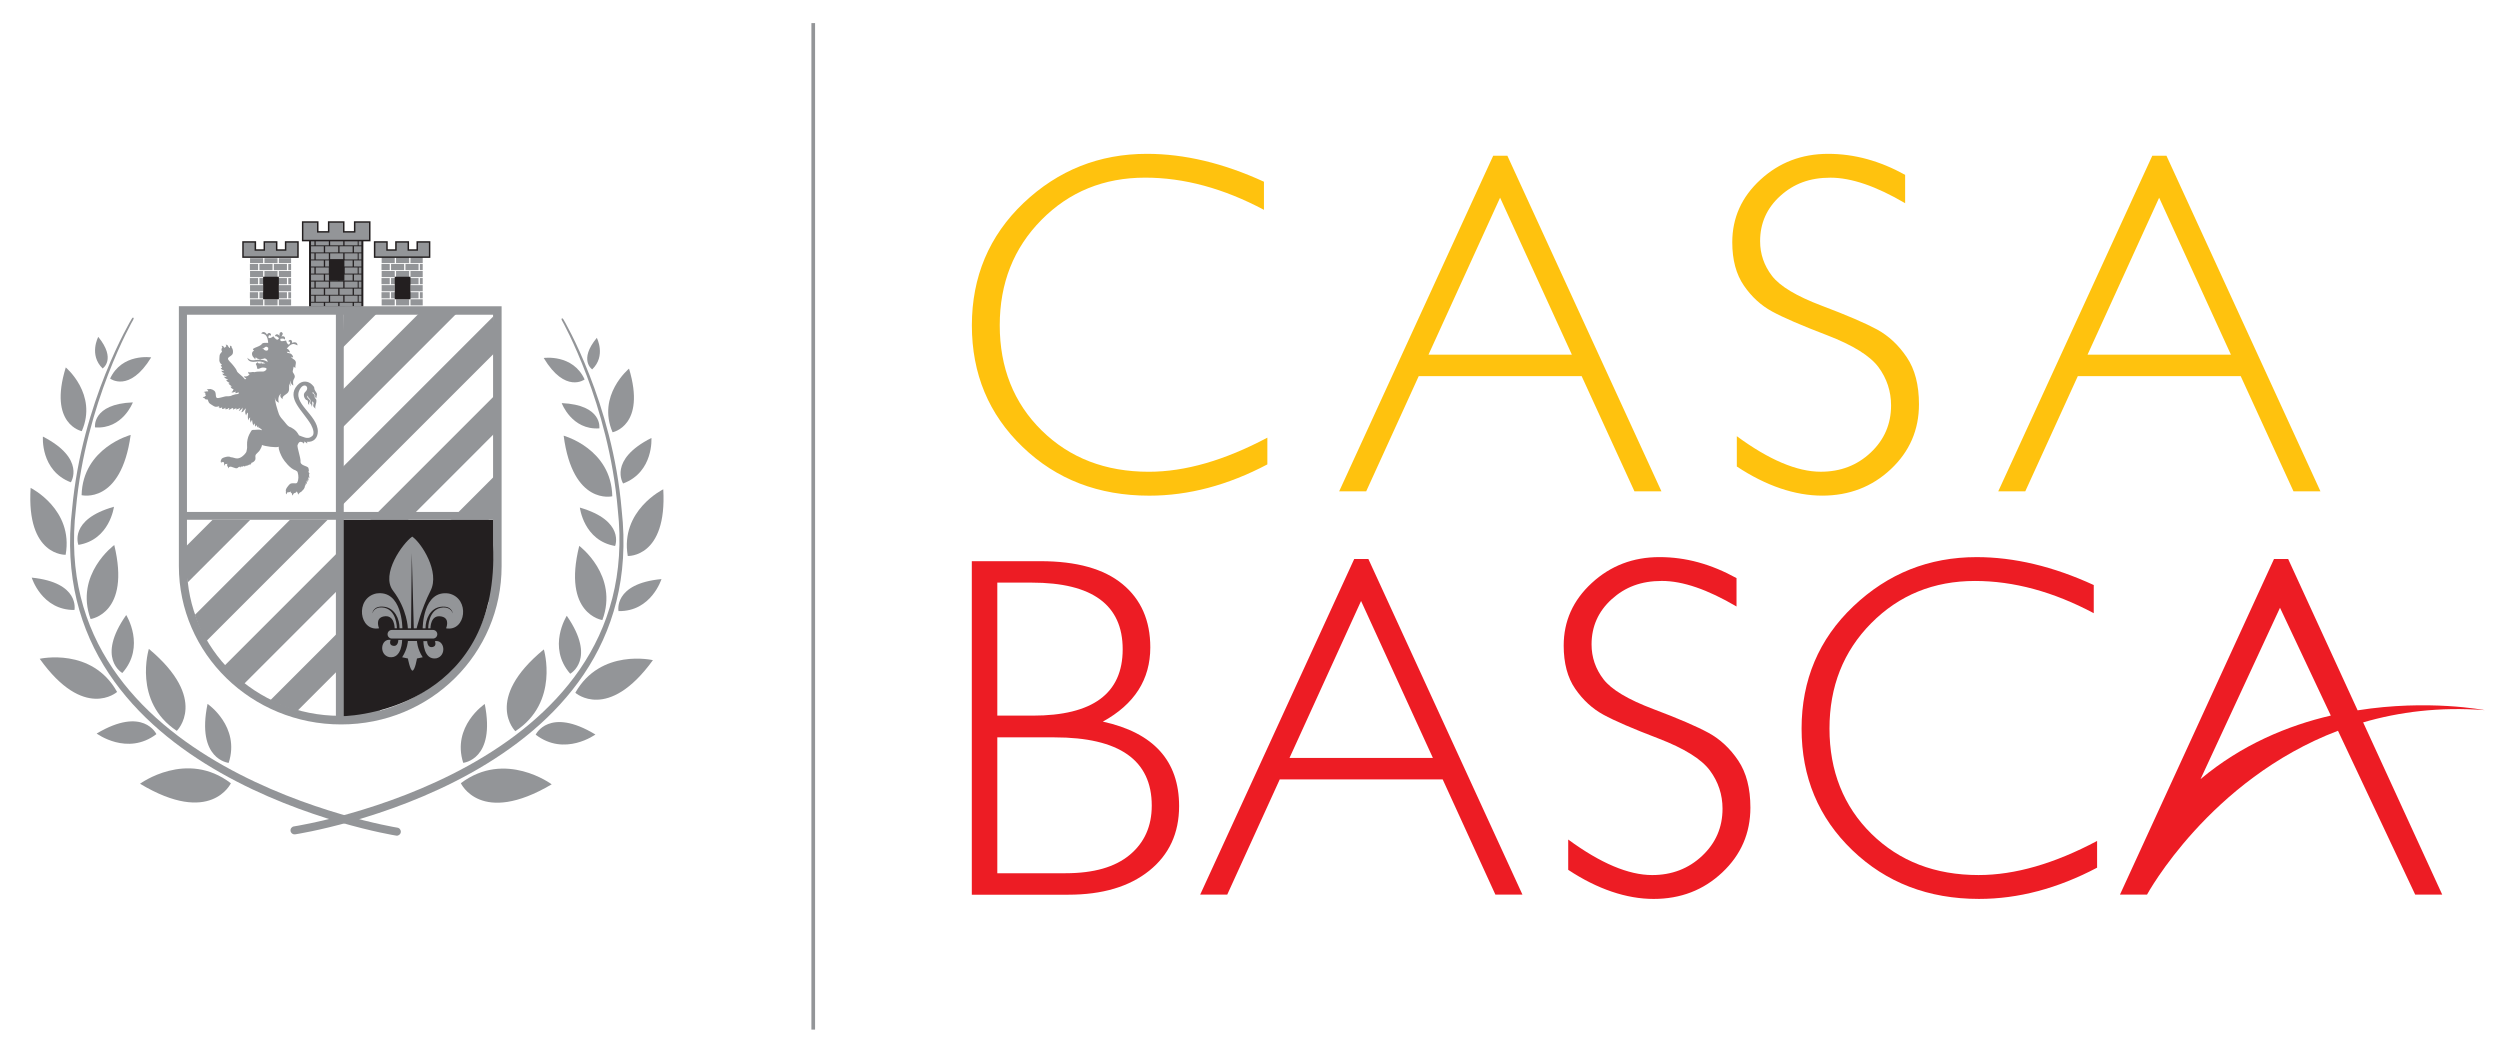<?xml version="1.0" encoding="UTF-8"?>
<svg xmlns="http://www.w3.org/2000/svg" xmlns:xlink="http://www.w3.org/1999/xlink" id="Layer_1" data-name="Layer 1" version="1.1" viewBox="0 0 769.67 322.63">
  <defs>
    <style>
      .cls-1 {
        fill: #231f20;
      }

      .cls-1, .cls-2, .cls-3, .cls-4, .cls-5 {
        stroke-width: 0px;
      }

      .cls-2 {
        fill: #ffc20e;
      }

      .cls-6 {
        clip-path: url(#clippath-2);
      }

      .cls-7 {
        clip-path: url(#clippath-6);
      }

      .cls-3, .cls-8 {
        fill: none;
      }

      .cls-9 {
        clip-path: url(#clippath-7);
      }

      .cls-4 {
        fill: #ed1c24;
      }

      .cls-10 {
        clip-path: url(#clippath-1);
      }

      .cls-11 {
        clip-path: url(#clippath-4);
      }

      .cls-8 {
        stroke: #939598;
        stroke-miterlimit: 10;
        stroke-width: 1.13px;
      }

      .cls-12 {
        clip-path: url(#clippath);
      }

      .cls-5 {
        fill: #939598;
      }

      .cls-13 {
        clip-path: url(#clippath-3);
      }

      .cls-14 {
        clip-path: url(#clippath-5);
      }
    </style>
    <clipPath id="clippath">
      <path class="cls-3" d="M57.11,160.02h46.3l2.42-64.2,45.97,1.07s2.24,13.9,1.42,71.2c-.79,54.47-49.8,52.92-49.8,52.92,0,0-45.64-1.33-46.3-50.22v-10.78Z"></path>
    </clipPath>
    <clipPath id="clippath-1">
      <polygon class="cls-3" points="146.83 94.28 56.34 94.28 55.84 58.81 146.34 58.81 146.83 94.28"></polygon>
    </clipPath>
    <clipPath id="clippath-2">
      <rect class="cls-3" x="117.45" y="78.69" width="12.69" height="23.71"></rect>
    </clipPath>
    <clipPath id="clippath-3">
      <rect class="cls-3" x="76.93" y="79.5" width="12.69" height="22.9"></rect>
    </clipPath>
    <clipPath id="clippath-4">
      <rect class="cls-3" x="95.75" y="74.06" width="15.5" height="22.89"></rect>
    </clipPath>
    <clipPath id="clippath-5">
      <rect class="cls-3" x="75.56" y="105.99" width="17.12" height="32.09"></rect>
    </clipPath>
    <clipPath id="clippath-6">
      <rect class="cls-3" x="114.31" y="106.33" width="17.12" height="31.76"></rect>
    </clipPath>
    <clipPath id="clippath-7">
      <rect class="cls-3" x="93.74" y="100.22" width="19.57" height="37.87"></rect>
    </clipPath>
  </defs>
  <line class="cls-8" x1="250.37" y1="7.11" x2="250.37" y2="316.98"></line>
  <g>
    <g>
      <path class="cls-2" d="M389.13,55.94v8.66c-12.43-6.61-24.61-9.91-36.56-9.91-12.73,0-23.37,4.34-31.93,13-8.57,8.67-12.85,19.49-12.85,32.47s4.3,23.91,12.92,32.37c8.62,8.47,19.61,12.71,32.97,12.71,11.17,0,23.32-3.5,36.5-10.5v8.23c-12.14,6.41-24.25,9.63-36.35,9.63-15.62,0-28.63-5.01-39.02-15.03-10.41-10-15.6-22.48-15.6-37.4s5.31-27.6,15.92-37.69c10.63-10.07,23.28-15.12,37.98-15.12,11.55,0,23.56,2.86,36.03,8.59Z"></path>
      <path class="cls-2" d="M464.07,47.94l47.43,103.32h-8.31l-16.25-35.46h-50.16l-16.17,35.46h-8.32l47.42-103.32h4.35ZM483.93,109.19l-22.1-48.33-22.04,48.33h44.13Z"></path>
      <path class="cls-2" d="M666.98,47.94l47.41,103.32h-8.3l-16.25-35.46h-50.15l-16.17,35.46h-8.32l47.42-103.32h4.37ZM686.83,109.19l-22.1-48.32-22.04,48.32h44.13Z"></path>
      <path class="cls-2" d="M586.53,53.82v8.74c-8.91-5.24-16.58-7.86-22.98-7.86s-11.31,1.86-15.46,5.62c-4.13,3.73-6.21,8.38-6.21,13.92,0,3.96,1.23,7.54,3.68,10.72,2.46,3.18,7.55,6.24,15.35,9.18,7.79,2.94,13.46,5.39,17.04,7.33,3.56,1.97,6.6,4.81,9.09,8.53,2.51,3.71,3.75,8.54,3.75,14.46,0,7.88-2.88,14.54-8.65,19.97-5.77,5.44-12.84,8.16-21.15,8.16s-17.27-2.99-26.28-8.97v-9.33c9.93,7.3,18.55,10.94,25.84,10.94,6.08,0,11.2-1.96,15.39-5.91,4.17-3.93,6.26-8.77,6.26-14.5,0-4.35-1.29-8.28-3.88-11.79-2.6-3.49-7.86-6.76-15.78-9.81-7.93-3.03-13.59-5.48-16.99-7.34-3.41-1.86-6.31-4.52-8.67-7.97-2.37-3.45-3.57-7.89-3.57-13.32,0-7.54,2.89-13.96,8.66-19.26,5.77-5.31,12.72-7.97,20.85-7.97s15.88,2.15,23.72,6.47Z"></path>
    </g>
    <g>
      <path class="cls-4" d="M299.19,172.77h21.14c11.1,0,19.52,2.34,25.24,7.05,5.71,4.7,8.57,11.2,8.57,19.48,0,9.9-4.87,17.51-14.61,22.86,15.66,3.43,23.48,12.11,23.48,26.01,0,8.33-3.06,14.96-9.19,19.89-6.14,4.92-14.43,7.39-24.9,7.39h-29.73v-102.69ZM307.04,179.38v40.94h10.9c18.48,0,27.7-6.81,27.7-20.44s-9.34-20.51-27.99-20.51h-10.62ZM307.04,227.01v41.83h21.01c8.68,0,15.26-1.89,19.78-5.67,4.51-3.76,6.76-8.82,6.76-15.14,0-14.01-9.99-21.02-29.96-21.02h-17.59Z"></path>
      <path class="cls-4" d="M534.62,177.98v8.74c-8.91-5.24-16.56-7.87-22.98-7.87s-11.32,1.89-15.45,5.63c-4.13,3.75-6.2,8.39-6.2,13.92,0,3.96,1.23,7.54,3.66,10.71,2.45,3.19,7.56,6.25,15.35,9.19,7.78,2.93,13.45,5.38,17.04,7.34,3.57,1.96,6.61,4.79,9.11,8.52,2.5,3.72,3.74,8.55,3.74,14.47,0,7.87-2.88,14.54-8.66,19.97-5.77,5.44-12.82,8.15-21.14,8.15s-17.29-3-26.29-8.96v-9.33c9.93,7.29,18.55,10.94,25.86,10.94,6.05,0,11.18-1.97,15.37-5.91,4.18-3.93,6.28-8.77,6.28-14.51,0-4.35-1.3-8.28-3.89-11.78-2.6-3.5-7.87-6.78-15.79-9.83-7.93-3.03-13.59-5.48-17.01-7.35-3.4-1.86-6.28-4.51-8.66-7.96-2.37-3.44-3.55-7.89-3.55-13.31,0-7.54,2.88-13.96,8.65-19.27,5.78-5.32,12.72-7.97,20.85-7.97s15.89,2.16,23.72,6.47Z"></path>
      <path class="cls-4" d="M421.28,172.1l47.43,103.32h-8.33l-16.22-35.46h-50.17l-16.16,35.46h-8.33l47.42-103.32h4.36ZM441.14,233.34l-22.11-48.32-22.03,48.32h44.14Z"></path>
      <path class="cls-4" d="M644.6,180.12v8.66c-12.44-6.61-24.63-9.92-36.57-9.92-12.72,0-23.36,4.35-31.95,13.01-8.56,8.65-12.84,19.48-12.84,32.45s4.3,23.91,12.91,32.38c8.63,8.47,19.62,12.7,32.99,12.7,11.16,0,23.32-3.5,36.49-10.5v8.23c-12.14,6.41-24.26,9.62-36.36,9.62-15.6,0-28.61-5.01-39.02-15.02-10.4-10.01-15.6-22.48-15.6-37.41s5.31-27.58,15.94-37.66c10.62-10.09,23.27-15.14,37.96-15.14,11.56,0,23.58,2.86,36.06,8.6Z"></path>
      <path class="cls-4" d="M764.97,218.63s-17.32-3.4-39.13.06l-21.39-46.59h-4.36l-47.42,103.32h8.33s19.2-35.38,58.79-50.44l23.77,50.44h8.32l-24.34-53.02c11.07-3.23,23.53-4.83,37.44-3.77ZM677.48,239.86l24.46-52.75,15.64,33.19c-13.23,3.08-27.42,8.94-40.1,19.56Z"></path>
    </g>
  </g>
  <path class="cls-5" d="M154.43,94.3v80.01c0,26.94-21.82,48.72-49.42,48.72s-49.94-21.8-49.94-48.74v-80.02l99.36.02ZM151.8,174.39v-77.5H57.56v77.5c0,25.42,21.08,45.99,47.12,45.99s47.12-20.57,47.12-45.99Z"></path>
  <g>
    <path class="cls-5" d="M89.56,151.23c.07-.09.07-.12,0,0h0ZM80.85,107.27c-.08.21.21.21.34.22.18.46,1.39.78,1.39-.07,0-.12,0-.24-.01-.35-.89-.92-1.21.42-1.72.2h0ZM68.11,141.59h-.01c0-.38.44-.61.93-.77.76-.25,1.5-.39,2-.06.7,0,1.29.39,1.98.38,1.04-.02,2.07-.89,2.63-1.69.23-.32.2-.27.29-.73.06-.32.14-.54.15-.89.02-.55-.06-1.12,0-1.68.13-1.23.42-2.06,1.03-3.07.44-.72.31-.74,1.23-.74.96-.06,1.61-.16,2.1.08.48.09.03-.2-.01-.3-.04-.11-.28-.04-.27-.18-.03-.05-.1-.29-.15-.3-.07,0-.08.15-.11.2-.07-.1-.22-.09-.29-.2-.09-.11-.11-.31-.11-.44-.17.06-.08.3-.17.42-.25-.27-.25-.56-.3-.74-.28.22-.21.12-.39.53q-.22-.47-.22-1.03c-.27.05-.33.44-.43.62-.09-.13-.35-1.11-.35-1.61-.41,0-.28.59-.41.73-.21-.39-.4-1.17-.18-1.53-.38-.04-.55.53-.42.82-.57-.51-.2-1.75-.29-2.4-.3.21-.52.54-.57.92-.39-.9-.38-1.38,0-2.24-.14.13-.5.4-.58.55-.21.38-.5.69-.96.65.34-.24.48-1.07.48-1.44-.09.26-.44.53-.61.73-.18.21-.37.29-.61.34q.23-.35.3-.52c.07-.15.13-.32.16-.49-.24.37-.97.39-1.31.64.12-.12.14-.32.2-.41-.58,0-.47.14-1.16.41h0c.14-.07.1-.4.11-.54-.53,0-.92.54-1.41.57.07-.14.21-.38.21-.56-.26-.1-.32.18-.52.26-.18.08-.56.16-.75.09.13-.13.03-.36.15-.5-.21.15-.43.45-1.15.45.15-.15.01-.28.05-.49-.14,0-.37.12-.51.18-.21.08-.4-.02-.63-.02.15-.06.35-.17.46-.28-.19-.06-.31-.04-.4-.27-.57.37-1.24.22-1.81-.22-.35-.25-.87-.48-1.12-.82-.23-.32-.26-.74-.47-1.02-.56.08-.83-.11-.91-.37h0c-.12-.15-.4-.18-.56-.11.17-.38.46-.38.64-.39.08-.14.2-.27.36-.37-.19-.14-.26-.46-.21-.74h0c-.15-.23-.25-.23-.54-.24.25-.16.48-.26.77-.2.14-.11.35-.14.63,0-.02-.12-.03-.24-.01-.33h.01c-.12-.14-.26-.2-.42-.25.16-.11.46-.26.67-.15.52-.26,1.63.25,1.91.79.4.76-.06,2.04.9,1.93.4-.06.67-.1,1.04-.21q.42-.13,1.16-.3c.74-.16,1.29.15,2.23-.38.62-.21,1.19-.35,1.89-.39-.05-.18.01-.36.1-.52-.32.08-.84.36-1.15.26.06-.04.18-.41.26-.45-.34.03-1.22.49-1.39.14.57-.19.38-.73.66-.71-.06-.1-.07-.18-.2-.22-.1-.04-.2-.08-.3-.15-.18-.11-.41-.41-.5-.6.06-.02.14,0,.21,0,.09,0,.14-.02.23-.04-.2-.24-.9-.57-1.02-.98v-.02c.11,0,.36.03.45,0-.31-.22-1.13-.56-1.13-1.04.17.04.5,0,.61.03-.34-.36-1.29-.47-1.21-1,.1-.02.68.15.68-.15-.26-.04-.57-.15-.81-.23-.35-.11-.31-.21-.46-.54.18-.09.58.13.53-.17-.51-.37-.62-.1-.84-.74.28-.09.71.28.7-.2-.12.06-.79-.13-.92-.69.08.01.32.08.37,0,.1-.38-.38-.59-.37-.78.09-.01.23-.04.3-.1.01-.06,0-.15.01-.2-.61-.31-.8-.98-.72-1.69.05-.43-.01-.98.17-1.38.16-.35.51-.59.65-.91-.3-.39-.2-.91.08-1.16h0c0-.12-.01-.21-.08-.32-.04-.09-.11-.17-.19-.23.19,0,.35-.03.49.08.13.1.27.2.28.36.09.03.19.08.29.15.09-.2.25-.34.41-.41h0c0-.1.04-.21,0-.3-.03-.08-.13-.18-.19-.24.35.02.64-.01.82.55h0c.15.09.25.25.27.49.09-.08.18-.13.26-.17.03-.11.05-.2.04-.31,0-.12-.06-.16-.13-.25.3.03.71.04.63.62h0c.44.38.53,1.52.22,2.01-.47.73-1.81.96-1.24,1.73.25.33.41.54.69.81.32.3,1.73,1.95,1.87,2.52.18.73,1.68,1.45,2.56,2.71.07-.09.32-.29.39-.38-.64-.2-.41-.19-.77-.6.49.09,1.19.09,1.54-.39h0c.08-.07.15-.13.25-.2-.21-.1-.31-.17-.4-.4-.04-.13,0-.27,0-.41.46.47,1.15-.12,1.85.13.2-.05.39-.1.57-.12.71-.11,1.51-.05,2.25-.09.45-.09.79-.4.95-.73.03-.53-.76-.42-1.15-.5-.69.01-1.02.52-1.7.4-.08-.24-.14-.95-.31-1.15-.3-.37-.05-.57.2-.63h0c.04-.09.02-.26.12-.32.11.06.04.28.21.36.24.06.52.11.82.12h.01c-.04-.11.03-.43.16-.44.02.14.06.36.15.46.39,0,.79-.03,1.13-.08-.8-.45-1.73-.68-2.52-.56-1.5.24-2.81.14-3.03-1.18.8.92,1.63.89,3.12.66.23-.03.46-.05.7-.05.03.05.07.1.11.15.04-.01.07-.07.1-.15.76.04,1.56.24,2.2.7l.02-.02c0-.1-.03-.19-.11-.39-.09-.22-.23-.56-.81-.7-.25.13-.74.23-1.24.23-.02.04-.04.12-.07.18h-.21c-.04-.05-.06-.12-.07-.18-.51-.04-.97-.21-1.11-.58-.05.09-.08.17-.13.21h0c-.03.16-.07.35-.08.53-.16-.11-.24-.31-.26-.48-.03,0-.03-.02-.07-.03-.64-.44-1.01-1.65-.21-2.14.29-.16.26.02,0-.26-.2-.23-.23-.37,0-.48.54-.4,1.54-.56,2.39-1.18.35-.77,1.31-.58,2.14-.58-.09-.97-.2-1.83-.88-2.49-.62-.43-1.32-.29-1.25-.47.66-.81,1.45-.17,1.77.42.4-.84,1.38-.55,1.22.31-.33-.18-.44-.18-.68-.04-.61,1.42,1.09.6,1.4.24.43.49,1.25,1.72,1.75.57-.58-.54-.77-.68-1.26-.57.19-.87,1.04-.76,1.38-.11.06-.94,0-1.09.71-1.2.49.51.4.61-.1,1.4.66-.32,1.4.1,1.04.91-.32-.37-.54-.34-1.32-.25-.38,1.15,1.07.69,1.73.54.04.47.87,2.18,1.26.63-.12-.26-.19-.32-.58-.37.39-.79,1.35-.45,1.16.47.61-.29,1.63-.34,1.68.71-.06.18-.55-.34-1.29-.37-.95.13-1.38.7-2.02,1.42.54.13.92.71,1.01,1.21-.17-.09-.79-.28-1.01-.2.06.05.1.14.14.2.12.16.38.18.56.21.36.05.61.16.85.43.13.13.23.28.3.43.03.09.06.17.08.25,0,.04,0,.24.02.25-.19-.12-.39-.19-.61-.29.26.73,1.05.74,1.36,1.4.32.68-.21,1.32,0,2.03-.24-.07-.46-.19-.64-.37.12.29-.36,1.35-.19,1.72.21.46.58.76.6,1.3.02.5-.34.78-.46,1.24-.12.48-.08,1.14,0,1.58-.6-.37-.83-.79-.8-1.58-.17.58-.13,1.24.01,1.84-.14-.21-.39-.65-.52-1.01.12.33-.01.99,0,1.43.03.58.02.93-.31,1.43-.43.65-2.09,1.14-1.6,2.07-.71-.4-.99-.95-.57-1.71-.89.7-.93,1.9-.68,2.82-.76-.48-.96-.51-1.23-1.6.07.73.34,2.19.58,2.89.19.58.47,1.7.71,2.25.37.84.89,1.42,1.51,2.09.53.59,1,1.38,1.65,1.75.09.05.35.11.55.21,1.48.81,1.85,1.4,2.46,2.45,1.16.41,2.62,1.3,3.78.41,1.2-.59.61-2.39-.09-3.71-2.47-4.23-7.71-8.15-4.24-12.08,1.48-1.73,3.5-1.35,4.6-.19.29.3.63.62.67,1.02-.09.47.61,1.33.76,1.62.17.3-.15,1.14-.14,1.47-.35-.21-.42-.37-.35-.65.15-.63-.76-.81-.57-1.1q0-.07-.06-.18c-.18.13-.3.28-.13.47.19.11.35.29.53.39.11.31-.03.72.14,1.01.25.4.43.28.45.85.04.9-.52,1.58-.3,2.5-.25-.46-.69-.45-.68-1.1.01-.27.21-.54.1-.8-.07-.17-.34-.29-.44-.44.01.65.2,1.23-.19,1.69,0-.13.05-.37,0-.5-.07-.22-.22-.21-.32-.38-.15-.3-.06-.42,0-.76.16-.87-.69-.85-.76-1.59.05-.44-.18.04-.19.05-.13.62.75.78.81,1.33.04.39-.53.88-.18,1.24-.78-.07-.1-1.3-.85-1.45-.35-.02-.73-.77-.8-1.09-.15-.66.01-1.06.44-1.48,1.39-1.31-.29-2.98-1.6-.96-2.87,4.43,5.4,8.03,5.4,13.21,0,2-1.31,3.4-3.41,3.18.27.16.09.36.12.56-.21-.28-.6-.54-1-.66.27.23.09.42-.07.66-.16-.39-.55-.51-.99-.56-.38,0-.71.46-.92,1.12-.02.91.91,3.56.95,4.77-.26,1.57,2.23,1.44,2.43,2.22.11.49.22.73.05.99-.16.29.3.53.31.81-.08-.04-.17-.06-.24-.01.18.11.07.33.07.55,0,.18.15.58.11.68-.19-.03-.29-.2-.3-.38,0,.19-.03.37-.03.57,0,.2.1.37.07.57-.19.01-.35-.26-.33-.44-.11.37.29.6.03.94-.11-.12-.04-.44-.29-.38,0,.22,0,.35.03.55.03.15.09.37,0,.5-.07-.14-.17-.34-.32-.36.1.26-.11.56.08.83-.21-.07-.16-.23-.24-.37h0c-.17.59.02.72-.45,1.43,0,0-.77.81-.77.81-.11.06-.23.13-.35.18-.25.25-.45.36-.56.7-.08-.14-.2-.44-.14-.61-.32-.06-.22-.18-.26-.42-.36.32-.27.44-.81.55-.28.11-.44.46-.48.73-.21-.08-.28-.53-.31-.7-.27-.11-.46-.34-.31-.6-.12.14-.43.41-.94.3h0c-.3.14-.29.43-.34.65-.4-.26-.17-.75-.21-.92h0c-.26-.64.67-1.67,1.09-2.13.65-.73,2.02-.04,2.36-.53.52-.97.47-2.15.17-3.16-.27-.65-.1-.14-.61-.62-1.65-.46-3.48-2.85-4.04-3.8-.45-.79-1.35-2.64-1.17-3.49-.84.37-4.28-.15-5.18-.55.05.4-.5,1.33-.66,1.61-.25.45-.78.79-1.12,1.21-.47.6-.12.92-.23,1.57-.07.43-.7,1.05-1.21,1.09,0,.36-.46.38-.41.76-.04-.05-.12-.07-.16-.13-.06-.06-.07-.15-.14-.19-.02.16-.13.2-.25.29-.13.1-.2.12-.23.26-.06-.06-.08-.3-.13-.3-.07.13-.13.16-.25.24-.07.04-.23.15-.22.23-.04-.09-.03-.26-.06-.35-.02.24-.42.18-.36.42-.14-.03-.15-.29-.26-.3-.02.26-.35.1-.34.34-.05-.06-.16-.17-.18-.26-.02.2-.04.17-.19.24-.1.04-.21.15-.27.23-.06-.13-.06-.25.02-.37h-.05c-.1.12-.29.14-.3.3-.03-.05-.03-.1-.03-.15-.15.06-.29.16-.4.27-.38.4-1.04,0-1.46-.11-.43-.11-.7-.35-1.09-.16-.06.02-.12.04-.17.06-.03.11,0,.21.01.38-.12-.01-.3-.27-.33-.45h-.01c-.25-.18-.34-.62-.15-.96-.24.11-.52.11-.7.11-.03.03-.05.05-.08.09-.09.11-.03.26-.03.4-.14-.03-.22-.26-.23-.39-.02-.1,0-.17.03-.25h0c-.04-.11-.06-.25-.04-.42-.11,0-.55.02-.65-.14-.18,0-.11.26-.11.35-.33-.08-.32-.66-.13-.93Z"></path>
    <path class="cls-5" d="M80.04,110.71h.21c-.03.07-.05.13-.1.15-.04-.05-.08-.09-.11-.15Z"></path>
  </g>
  <g class="cls-12">
    <rect class="cls-5" x="35.26" y="144.09" width="143.31" height="8.21" transform="translate(-73.48 119) rotate(-45)"></rect>
    <polygon class="cls-5" points="161.68 123.98 71.52 214.15 65.72 208.34 155.88 118.17 161.68 123.98"></polygon>
    <rect class="cls-5" x="65.28" y="181.57" width="107.3" height="8.21" transform="translate(-96.46 138.48) rotate(-45)"></rect>
    <rect class="cls-5" x="77.96" y="194.26" width="107.3" height="8.21" transform="translate(-101.72 151.16) rotate(-45)"></rect>
    <rect class="cls-5" x="24.08" y="133.97" width="138.25" height="8.21" transform="translate(-70.34 106.35) rotate(-45)"></rect>
    <polygon class="cls-5" points="132.72 79.83 34.96 177.58 29.15 171.78 126.91 74.02 132.72 79.83"></polygon>
  </g>
  <g>
    <g>
      <g>
        <path class="cls-5" d="M141.88,241.12s6.07,13.29,27.97.35c0,0-14.31-10.66-27.97-.35Z"></path>
        <path class="cls-5" d="M142.61,234.85s10.04-.91,6.63-18.12c0,0-10.21,6.87-6.63,18.12Z"></path>
      </g>
      <g>
        <path class="cls-5" d="M177.12,213.28s10.07,9.04,23.89-10.04c0,0-16.1-3.76-23.89,10.04Z"></path>
        <path class="cls-5" d="M175.55,207.42s8.19-4.47-1.06-17.84c0,0-6.13,9.62,1.06,17.84Z"></path>
      </g>
      <g>
        <path class="cls-5" d="M193.27,171.17s12.13.58,10.93-20.53c0,0-13.33,6.5-10.93,20.53Z"></path>
        <path class="cls-5" d="M189.37,168.09s3.16-7.76-10.85-11.82c0,0,1.18,10.17,10.85,11.82Z"></path>
      </g>
      <g>
        <path class="cls-5" d="M188.59,133.08s10.38-1.97,5.07-19.59c0,0-9.95,8.22-5.07,19.59Z"></path>
        <path class="cls-5" d="M184.52,131.88s1.1-7.21-11.59-7.78c0,0,3.07,8.36,11.59,7.78Z"></path>
      </g>
      <g>
        <path class="cls-5" d="M158.65,225.11s-9.94-9.77,8.78-25.18c0,0,4.89,16.28-8.78,25.18Z"></path>
        <path class="cls-5" d="M164.92,226.18s4.08-8.7,18.39-.05c0,0-9.48,6.92-18.39.05Z"></path>
      </g>
      <g>
        <path class="cls-5" d="M185.45,190.9s-12.38-1.73-7.12-22.85c0,0,12.23,9.13,7.12,22.85Z"></path>
        <path class="cls-5" d="M190.42,188.14s-1.7-8.45,13.23-9.86c0,0-3.14,10.05-13.23,9.86Z"></path>
      </g>
      <g>
        <path class="cls-5" d="M188.5,152.79s-12.16,2.91-14.97-18.66c0,0,14.71,4.03,14.97,18.66Z"></path>
        <path class="cls-5" d="M191.84,148.85s-4.68-7.25,8.71-14.02c0,0,.75,10.5-8.71,14.02Z"></path>
      </g>
      <g>
        <path class="cls-5" d="M179.99,116.82s-5.94,4.48-12.6-6.61c0,0,8.98-1.31,12.6,6.61Z"></path>
        <path class="cls-5" d="M182.32,113.72s-4.27-2.84,1.42-9.71c0,0,2.9,5.55-1.42,9.71Z"></path>
      </g>
    </g>
    <path class="cls-5" d="M90.79,256.88c-.66.05-1.25-.4-1.34-1.06-.1-.68.37-1.31,1.05-1.4,1.08-.15,108.65-17.09,99.69-97.6-2.74-32.52-17.02-57.89-17.17-58.13-.35-.59.02-.68.02-.68,0,0,.13-.14.49.44.14.25,15.08,25.52,17.87,58.62,9.22,82.86-99.44,99.64-100.54,99.8-.02,0-.05,0-.07,0Z"></path>
  </g>
  <g>
    <g>
      <g>
        <path class="cls-5" d="M71.08,241.14s-6.18,13.24-27.97.15c0,0,14.38-10.56,27.97-.15Z"></path>
        <path class="cls-5" d="M70.4,234.87s-10.04-.99-6.5-18.17c0,0,10.15,6.95,6.5,18.17Z"></path>
      </g>
      <g>
        <path class="cls-5" d="M36.05,213.03s-10.14,8.97-23.82-10.21c0,0,16.12-3.65,23.82,10.21Z"></path>
        <path class="cls-5" d="M37.66,207.19s-8.16-4.54,1.2-17.84c0,0,6.06,9.67-1.2,17.84Z"></path>
      </g>
      <g>
        <path class="cls-5" d="M20.21,170.8s-12.14.5-10.78-20.6c0,0,13.28,6.6,10.78,20.6Z"></path>
        <path class="cls-5" d="M24.14,167.75s-3.1-7.78,10.94-11.73c0,0-1.27,10.16-10.94,11.73Z"></path>
      </g>
      <g>
        <path class="cls-5" d="M25.18,132.74s-10.37-2.05-4.93-19.62c0,0,9.89,8.29,4.93,19.62Z"></path>
        <path class="cls-5" d="M29.25,131.58s-1.03-7.21,11.65-7.7c0,0-3.14,8.34-11.65,7.7Z"></path>
      </g>
      <g>
        <path class="cls-5" d="M54.43,225.01s10.01-9.69-8.6-25.24c0,0-5.01,16.25,8.6,25.24Z"></path>
        <path class="cls-5" d="M48.15,226.02s-4.01-8.73-18.39-.19c0,0,9.43,6.99,18.39.19Z"></path>
      </g>
      <g>
        <path class="cls-5" d="M27.89,190.58s12.39-1.64,7.29-22.78c0,0-12.29,9.04-7.29,22.78Z"></path>
        <path class="cls-5" d="M22.92,187.79s1.78-8.44-13.15-9.96c0,0,3.06,10.06,13.15,9.96Z"></path>
      </g>
      <g>
        <path class="cls-5" d="M25.12,152.45s12.14,3,15.11-18.55c0,0-14.75,3.92-15.11,18.55Z"></path>
        <path class="cls-5" d="M21.81,148.49s4.74-7.21-8.6-14.08c0,0-.83,10.49,8.6,14.08Z"></path>
      </g>
      <g>
        <path class="cls-5" d="M33.9,116.55s5.9,4.53,12.65-6.52c0,0-8.98-1.37-12.65,6.52Z"></path>
        <path class="cls-5" d="M31.59,113.44s4.3-2.8-1.34-9.73c0,0-2.95,5.53,1.34,9.73Z"></path>
      </g>
    </g>
    <path class="cls-5" d="M122.04,257.28c.65.06,1.25-.4,1.35-1.05.1-.68-.36-1.31-1.04-1.42-1.08-.16-108.52-17.9-98.96-98.34,2.99-32.5,17.46-57.75,17.61-58,.36-.59,0-.68,0-.68,0,0-.14-.15-.49.44-.15.25-15.28,25.41-18.31,58.47-9.84,82.79,98.68,100.39,99.78,100.56.03,0,.05.01.07.01Z"></path>
  </g>
  <g class="cls-10">
    <g>
      <g class="cls-6">
        <g>
          <g>
            <rect class="cls-5" x="113.06" y="79.09" width="4.03" height="1.9"></rect>
            <rect class="cls-5" x="117.5" y="79.09" width="4.03" height="1.9"></rect>
            <rect class="cls-5" x="121.93" y="79.09" width="4.04" height="1.9"></rect>
            <rect class="cls-5" x="126.37" y="79.09" width="4.04" height="1.9"></rect>
          </g>
          <g>
            <rect class="cls-5" x="115.95" y="81.26" width="4.04" height="1.9"></rect>
            <rect class="cls-5" x="120.39" y="81.26" width="4.03" height="1.9"></rect>
            <rect class="cls-5" x="124.83" y="81.26" width="4.03" height="1.9"></rect>
            <rect class="cls-5" x="129.26" y="81.26" width="4.04" height="1.9"></rect>
          </g>
          <g>
            <rect class="cls-5" x="113.06" y="83.44" width="4.03" height="1.89"></rect>
            <rect class="cls-5" x="117.5" y="83.44" width="4.03" height="1.89"></rect>
            <rect class="cls-5" x="121.93" y="83.44" width="4.04" height="1.89"></rect>
            <rect class="cls-5" x="126.37" y="83.44" width="4.04" height="1.89"></rect>
          </g>
          <g>
            <rect class="cls-5" x="115.95" y="85.61" width="4.04" height="1.89"></rect>
            <rect class="cls-5" x="120.39" y="85.61" width="4.03" height="1.89"></rect>
            <rect class="cls-5" x="124.83" y="85.61" width="4.03" height="1.89"></rect>
            <rect class="cls-5" x="129.26" y="85.61" width="4.04" height="1.89"></rect>
          </g>
          <g>
            <rect class="cls-5" x="113.06" y="87.78" width="4.03" height="1.89"></rect>
            <rect class="cls-5" x="117.5" y="87.78" width="4.03" height="1.89"></rect>
            <rect class="cls-5" x="121.93" y="87.78" width="4.04" height="1.89"></rect>
            <rect class="cls-5" x="126.37" y="87.78" width="4.04" height="1.89"></rect>
          </g>
          <g>
            <rect class="cls-5" x="115.95" y="89.96" width="4.04" height="1.89"></rect>
            <rect class="cls-5" x="120.39" y="89.96" width="4.03" height="1.89"></rect>
            <rect class="cls-5" x="124.83" y="89.96" width="4.03" height="1.89"></rect>
            <rect class="cls-5" x="129.26" y="89.96" width="4.04" height="1.89"></rect>
          </g>
          <g>
            <rect class="cls-5" x="113.06" y="92.13" width="4.03" height="1.89"></rect>
            <rect class="cls-5" x="117.5" y="92.13" width="4.03" height="1.89"></rect>
            <rect class="cls-5" x="121.93" y="92.13" width="4.04" height="1.89"></rect>
            <rect class="cls-5" x="126.37" y="92.13" width="4.04" height="1.89"></rect>
          </g>
          <g>
            <rect class="cls-5" x="115.95" y="94.3" width="4.04" height="1.89"></rect>
            <rect class="cls-5" x="120.39" y="94.3" width="4.03" height="1.89"></rect>
            <rect class="cls-5" x="124.83" y="94.3" width="4.03" height="1.89"></rect>
            <rect class="cls-5" x="129.26" y="94.3" width="4.04" height="1.89"></rect>
          </g>
          <g>
            <rect class="cls-5" x="113.06" y="96.48" width="4.03" height="1.89"></rect>
            <rect class="cls-5" x="117.5" y="96.48" width="4.03" height="1.89"></rect>
            <rect class="cls-5" x="121.93" y="96.48" width="4.04" height="1.89"></rect>
            <rect class="cls-5" x="126.37" y="96.48" width="4.04" height="1.89"></rect>
          </g>
          <g>
            <rect class="cls-5" x="115.95" y="98.65" width="4.04" height="1.88"></rect>
            <rect class="cls-5" x="120.39" y="98.65" width="4.03" height="1.88"></rect>
            <rect class="cls-5" x="124.83" y="98.65" width="4.03" height="1.88"></rect>
            <rect class="cls-5" x="129.26" y="98.65" width="4.04" height="1.88"></rect>
          </g>
          <g>
            <rect class="cls-5" x="113.06" y="100.82" width="4.03" height="1.89"></rect>
            <rect class="cls-5" x="117.5" y="100.82" width="4.03" height="1.89"></rect>
            <rect class="cls-5" x="121.93" y="100.82" width="4.04" height="1.89"></rect>
            <rect class="cls-5" x="126.37" y="100.82" width="4.04" height="1.89"></rect>
          </g>
          <g>
            <rect class="cls-5" x="115.95" y="102.99" width="4.04" height="1.89"></rect>
            <rect class="cls-5" x="120.39" y="102.99" width="4.03" height="1.89"></rect>
            <rect class="cls-5" x="124.83" y="102.99" width="4.03" height="1.89"></rect>
            <rect class="cls-5" x="129.26" y="102.99" width="4.04" height="1.89"></rect>
          </g>
        </g>
      </g>
      <rect class="cls-1" x="95.14" y="73.05" width="16.73" height="26.8"></rect>
      <rect class="cls-3" x="76.43" y="78.69" width="13.71" height="27.18"></rect>
      <g>
        <polygon class="cls-5" points="87.93 74.49 87.93 76.96 85.18 76.96 85.18 74.49 81.37 74.49 81.37 76.96 78.63 76.96 78.63 74.49 74.81 74.49 74.81 76.96 74.81 79.17 91.74 79.17 91.74 76.96 91.74 74.49 87.93 74.49"></polygon>
        <path class="cls-1" d="M91.97,79.39h-17.39v-5.14h4.27v2.49h2.29v-2.49h4.27v2.49h2.29v-2.49h4.27v5.14ZM75.04,78.94h16.47v-4.23h-3.35v2.48h-3.21v-2.48h-3.36v2.48h-3.21v-2.48h-3.35v4.23Z"></path>
      </g>
      <rect class="cls-3" x="75.08" y="105.87" width="20.12" height="32.73"></rect>
      <g class="cls-13">
        <g>
          <g>
            <rect class="cls-5" x="72.54" y="79.09" width="4.04" height="1.9"></rect>
            <rect class="cls-5" x="76.98" y="79.09" width="4.03" height="1.9"></rect>
            <rect class="cls-5" x="81.41" y="79.09" width="4.04" height="1.9"></rect>
            <rect class="cls-5" x="85.85" y="79.09" width="4.03" height="1.9"></rect>
          </g>
          <g>
            <rect class="cls-5" x="75.43" y="81.26" width="4.03" height="1.9"></rect>
            <rect class="cls-5" x="79.87" y="81.26" width="4.04" height="1.9"></rect>
            <rect class="cls-5" x="84.31" y="81.26" width="4.03" height="1.9"></rect>
            <rect class="cls-5" x="88.75" y="81.26" width="4.04" height="1.9"></rect>
          </g>
          <g>
            <rect class="cls-5" x="72.54" y="83.44" width="4.04" height="1.89"></rect>
            <rect class="cls-5" x="76.98" y="83.44" width="4.03" height="1.89"></rect>
            <rect class="cls-5" x="81.41" y="83.44" width="4.04" height="1.89"></rect>
            <rect class="cls-5" x="85.85" y="83.44" width="4.03" height="1.89"></rect>
          </g>
          <g>
            <rect class="cls-5" x="75.43" y="85.61" width="4.03" height="1.89"></rect>
            <rect class="cls-5" x="79.87" y="85.61" width="4.04" height="1.89"></rect>
            <rect class="cls-5" x="84.31" y="85.61" width="4.03" height="1.89"></rect>
            <rect class="cls-5" x="88.75" y="85.61" width="4.04" height="1.89"></rect>
          </g>
          <g>
            <rect class="cls-5" x="72.54" y="87.78" width="4.04" height="1.89"></rect>
            <rect class="cls-5" x="76.98" y="87.78" width="4.03" height="1.89"></rect>
            <rect class="cls-5" x="81.41" y="87.78" width="4.04" height="1.89"></rect>
            <rect class="cls-5" x="85.85" y="87.78" width="4.03" height="1.89"></rect>
          </g>
          <g>
            <rect class="cls-5" x="75.43" y="89.96" width="4.03" height="1.89"></rect>
            <rect class="cls-5" x="79.87" y="89.96" width="4.04" height="1.89"></rect>
            <rect class="cls-5" x="84.31" y="89.96" width="4.03" height="1.89"></rect>
            <rect class="cls-5" x="88.75" y="89.96" width="4.04" height="1.89"></rect>
          </g>
          <g>
            <rect class="cls-5" x="72.54" y="92.13" width="4.04" height="1.89"></rect>
            <rect class="cls-5" x="76.98" y="92.13" width="4.03" height="1.89"></rect>
            <rect class="cls-5" x="81.41" y="92.13" width="4.04" height="1.89"></rect>
            <rect class="cls-5" x="85.85" y="92.13" width="4.03" height="1.89"></rect>
          </g>
          <g>
            <rect class="cls-5" x="75.43" y="94.3" width="4.03" height="1.89"></rect>
            <rect class="cls-5" x="79.87" y="94.3" width="4.04" height="1.89"></rect>
            <rect class="cls-5" x="84.31" y="94.3" width="4.03" height="1.89"></rect>
            <rect class="cls-5" x="88.75" y="94.3" width="4.04" height="1.89"></rect>
          </g>
          <g>
            <rect class="cls-5" x="72.54" y="96.48" width="4.04" height="1.89"></rect>
            <rect class="cls-5" x="76.98" y="96.48" width="4.03" height="1.89"></rect>
            <rect class="cls-5" x="81.41" y="96.48" width="4.04" height="1.89"></rect>
            <rect class="cls-5" x="85.85" y="96.48" width="4.03" height="1.89"></rect>
          </g>
          <g>
            <rect class="cls-5" x="75.43" y="98.65" width="4.03" height="1.88"></rect>
            <rect class="cls-5" x="79.87" y="98.65" width="4.04" height="1.88"></rect>
            <rect class="cls-5" x="84.31" y="98.65" width="4.03" height="1.88"></rect>
            <rect class="cls-5" x="88.75" y="98.65" width="4.04" height="1.88"></rect>
          </g>
          <g>
            <rect class="cls-5" x="72.54" y="100.82" width="4.04" height="1.89"></rect>
            <rect class="cls-5" x="76.98" y="100.82" width="4.03" height="1.89"></rect>
            <rect class="cls-5" x="81.41" y="100.82" width="4.04" height="1.89"></rect>
            <rect class="cls-5" x="85.85" y="100.82" width="4.03" height="1.89"></rect>
          </g>
          <g>
            <rect class="cls-5" x="75.43" y="102.99" width="4.03" height="1.89"></rect>
            <rect class="cls-5" x="79.87" y="102.99" width="4.04" height="1.89"></rect>
            <rect class="cls-5" x="84.31" y="102.99" width="4.03" height="1.89"></rect>
            <rect class="cls-5" x="88.75" y="102.99" width="4.04" height="1.89"></rect>
          </g>
        </g>
      </g>
      <g class="cls-11">
        <g>
          <g>
            <rect class="cls-5" x="92.77" y="73.64" width="4.03" height="1.89"></rect>
            <rect class="cls-5" x="97.2" y="73.64" width="4.04" height="1.89"></rect>
            <rect class="cls-5" x="101.64" y="73.64" width="4.03" height="1.89"></rect>
            <rect class="cls-5" x="106.08" y="73.64" width="4.04" height="1.89"></rect>
          </g>
          <g>
            <rect class="cls-5" x="95.66" y="75.82" width="4.03" height="1.88"></rect>
            <rect class="cls-5" x="100.1" y="75.82" width="4.03" height="1.88"></rect>
            <rect class="cls-5" x="104.53" y="75.82" width="4.04" height="1.88"></rect>
            <rect class="cls-5" x="108.97" y="75.82" width="4.03" height="1.88"></rect>
          </g>
          <g>
            <rect class="cls-5" x="92.77" y="77.99" width="4.03" height="1.89"></rect>
            <rect class="cls-5" x="97.2" y="77.99" width="4.04" height="1.89"></rect>
            <rect class="cls-5" x="101.64" y="77.99" width="4.03" height="1.89"></rect>
            <rect class="cls-5" x="106.08" y="77.99" width="4.04" height="1.89"></rect>
          </g>
          <g>
            <rect class="cls-5" x="95.66" y="80.16" width="4.03" height="1.89"></rect>
            <rect class="cls-5" x="100.1" y="80.16" width="4.03" height="1.89"></rect>
            <rect class="cls-5" x="104.53" y="80.16" width="4.04" height="1.89"></rect>
            <rect class="cls-5" x="108.97" y="80.16" width="4.03" height="1.89"></rect>
          </g>
          <g>
            <rect class="cls-5" x="92.77" y="82.34" width="4.03" height="1.89"></rect>
            <rect class="cls-5" x="97.2" y="82.34" width="4.04" height="1.89"></rect>
            <rect class="cls-5" x="101.64" y="82.34" width="4.03" height="1.89"></rect>
            <rect class="cls-5" x="106.08" y="82.34" width="4.04" height="1.89"></rect>
          </g>
          <g>
            <rect class="cls-5" x="95.66" y="84.51" width="4.03" height="1.88"></rect>
            <rect class="cls-5" x="100.1" y="84.51" width="4.03" height="1.88"></rect>
            <rect class="cls-5" x="104.53" y="84.51" width="4.04" height="1.88"></rect>
            <rect class="cls-5" x="108.97" y="84.51" width="4.03" height="1.88"></rect>
          </g>
          <g>
            <rect class="cls-5" x="92.77" y="86.69" width="4.03" height="1.88"></rect>
            <rect class="cls-5" x="97.2" y="86.69" width="4.04" height="1.88"></rect>
            <rect class="cls-5" x="101.64" y="86.69" width="4.03" height="1.88"></rect>
            <rect class="cls-5" x="106.08" y="86.69" width="4.04" height="1.88"></rect>
          </g>
          <g>
            <rect class="cls-5" x="95.66" y="88.86" width="4.03" height="1.89"></rect>
            <rect class="cls-5" x="100.1" y="88.86" width="4.03" height="1.89"></rect>
            <rect class="cls-5" x="104.53" y="88.86" width="4.04" height="1.89"></rect>
            <rect class="cls-5" x="108.97" y="88.86" width="4.03" height="1.89"></rect>
          </g>
          <g>
            <rect class="cls-5" x="92.77" y="91.03" width="4.03" height="1.89"></rect>
            <rect class="cls-5" x="97.2" y="91.03" width="4.04" height="1.89"></rect>
            <rect class="cls-5" x="101.64" y="91.03" width="4.03" height="1.89"></rect>
            <rect class="cls-5" x="106.08" y="91.03" width="4.04" height="1.89"></rect>
            <rect class="cls-5" x="110.42" y="73.64" width="4.03" height="1.89"></rect>
            <rect class="cls-5" x="110.42" y="77.99" width="4.03" height="1.89"></rect>
            <rect class="cls-5" x="110.42" y="82.34" width="4.03" height="1.89"></rect>
            <rect class="cls-5" x="110.42" y="86.69" width="4.03" height="1.88"></rect>
            <rect class="cls-5" x="110.42" y="91.03" width="4.03" height="1.89"></rect>
          </g>
          <g>
            <rect class="cls-5" x="95.66" y="93.2" width="4.03" height="1.89"></rect>
            <rect class="cls-5" x="100.1" y="93.2" width="4.03" height="1.89"></rect>
            <rect class="cls-5" x="104.53" y="93.2" width="4.04" height="1.89"></rect>
            <rect class="cls-5" x="108.97" y="93.2" width="4.03" height="1.89"></rect>
          </g>
          <g>
            <rect class="cls-5" x="92.77" y="95.37" width="4.03" height="1.89"></rect>
            <rect class="cls-5" x="97.2" y="95.37" width="4.04" height="1.89"></rect>
            <rect class="cls-5" x="101.64" y="95.37" width="4.03" height="1.89"></rect>
            <rect class="cls-5" x="106.08" y="95.37" width="4.04" height="1.89"></rect>
            <rect class="cls-5" x="110.41" y="95.37" width="4.04" height="1.89"></rect>
          </g>
          <g>
            <rect class="cls-5" x="95.66" y="97.55" width="4.03" height="1.88"></rect>
            <rect class="cls-5" x="100.1" y="97.55" width="4.03" height="1.88"></rect>
            <rect class="cls-5" x="104.53" y="97.55" width="4.04" height="1.88"></rect>
            <rect class="cls-5" x="108.97" y="97.55" width="4.03" height="1.88"></rect>
          </g>
        </g>
      </g>
      <rect class="cls-1" x="81.01" y="85.19" width="4.84" height="6.94"></rect>
      <g>
        <polygon class="cls-5" points="90.1 99.55 90.1 102.85 86.44 102.85 86.44 99.55 81.36 99.55 81.36 102.85 77.7 102.85 77.7 99.55 72.63 99.55 72.63 102.85 72.63 105.79 95.17 105.79 95.17 102.85 95.17 99.55 90.1 99.55"></polygon>
        <path class="cls-1" d="M95.4,106.02h-23.01v-6.7h5.54v3.3h3.2v-3.3h5.53v3.3h3.2v-3.3h5.54v6.7ZM72.86,105.56h22.08v-5.78h-4.61v3.3h-4.12v-3.3h-4.61v3.3h-4.12v-3.3h-4.61v5.78Z"></path>
      </g>
      <g class="cls-14">
        <g>
          <g>
            <rect class="cls-5" x="69.63" y="105.99" width="5.45" height="2.55"></rect>
            <rect class="cls-5" x="75.61" y="105.99" width="5.45" height="2.55"></rect>
            <rect class="cls-5" x="81.6" y="105.99" width="5.44" height="2.55"></rect>
            <rect class="cls-5" x="87.58" y="105.99" width="5.44" height="2.55"></rect>
          </g>
          <g>
            <rect class="cls-5" x="73.52" y="108.92" width="5.45" height="2.55"></rect>
            <rect class="cls-5" x="79.51" y="108.92" width="5.45" height="2.55"></rect>
            <rect class="cls-5" x="85.5" y="108.92" width="5.44" height="2.55"></rect>
            <rect class="cls-5" x="91.49" y="108.92" width="5.45" height="2.55"></rect>
          </g>
          <g>
            <rect class="cls-5" x="69.63" y="111.85" width="5.45" height="2.55"></rect>
            <rect class="cls-5" x="75.61" y="111.85" width="5.45" height="2.55"></rect>
            <rect class="cls-5" x="81.6" y="111.85" width="5.44" height="2.55"></rect>
            <rect class="cls-5" x="87.58" y="111.85" width="5.44" height="2.55"></rect>
          </g>
          <g>
            <rect class="cls-5" x="73.52" y="114.79" width="5.45" height="2.54"></rect>
            <rect class="cls-5" x="79.51" y="114.79" width="5.45" height="2.54"></rect>
            <rect class="cls-5" x="85.5" y="114.79" width="5.44" height="2.54"></rect>
            <rect class="cls-5" x="91.49" y="114.79" width="5.45" height="2.54"></rect>
          </g>
          <g>
            <rect class="cls-5" x="69.63" y="117.71" width="5.45" height="2.55"></rect>
            <rect class="cls-5" x="75.61" y="117.71" width="5.45" height="2.55"></rect>
            <rect class="cls-5" x="81.6" y="117.71" width="5.44" height="2.55"></rect>
            <rect class="cls-5" x="87.58" y="117.71" width="5.44" height="2.55"></rect>
          </g>
          <g>
            <rect class="cls-5" x="73.52" y="120.65" width="5.45" height="2.55"></rect>
            <rect class="cls-5" x="79.51" y="120.65" width="5.45" height="2.55"></rect>
            <rect class="cls-5" x="85.5" y="120.65" width="5.44" height="2.55"></rect>
            <rect class="cls-5" x="91.49" y="120.65" width="5.45" height="2.55"></rect>
          </g>
          <g>
            <rect class="cls-5" x="69.63" y="123.57" width="5.45" height="2.55"></rect>
            <rect class="cls-5" x="75.61" y="123.57" width="5.45" height="2.55"></rect>
            <rect class="cls-5" x="81.6" y="123.57" width="5.44" height="2.55"></rect>
            <rect class="cls-5" x="87.58" y="123.57" width="5.44" height="2.55"></rect>
          </g>
          <g>
            <rect class="cls-5" x="73.52" y="126.5" width="5.45" height="2.55"></rect>
            <rect class="cls-5" x="79.51" y="126.5" width="5.45" height="2.55"></rect>
            <rect class="cls-5" x="85.5" y="126.5" width="5.44" height="2.55"></rect>
            <rect class="cls-5" x="91.49" y="126.5" width="5.45" height="2.55"></rect>
          </g>
          <g>
            <rect class="cls-5" x="69.63" y="129.44" width="5.45" height="2.55"></rect>
            <rect class="cls-5" x="75.61" y="129.44" width="5.45" height="2.55"></rect>
            <rect class="cls-5" x="81.6" y="129.44" width="5.44" height="2.55"></rect>
            <rect class="cls-5" x="87.58" y="129.44" width="5.44" height="2.55"></rect>
          </g>
          <g>
            <rect class="cls-5" x="73.52" y="132.37" width="5.45" height="2.55"></rect>
            <rect class="cls-5" x="79.51" y="132.37" width="5.45" height="2.55"></rect>
            <rect class="cls-5" x="85.5" y="132.37" width="5.44" height="2.55"></rect>
            <rect class="cls-5" x="91.49" y="132.37" width="5.45" height="2.55"></rect>
          </g>
          <g>
            <rect class="cls-5" x="69.63" y="135.3" width="5.45" height="2.55"></rect>
            <rect class="cls-5" x="75.61" y="135.3" width="5.45" height="2.55"></rect>
            <rect class="cls-5" x="81.6" y="135.3" width="5.44" height="2.55"></rect>
            <rect class="cls-5" x="87.58" y="135.3" width="5.44" height="2.55"></rect>
          </g>
          <g>
            <rect class="cls-5" x="73.52" y="138.23" width="5.45" height="2.55"></rect>
            <rect class="cls-5" x="79.51" y="138.23" width="5.45" height="2.55"></rect>
            <rect class="cls-5" x="85.5" y="138.23" width="5.44" height="2.55"></rect>
            <rect class="cls-5" x="91.49" y="138.23" width="5.45" height="2.55"></rect>
          </g>
        </g>
      </g>
      <g class="cls-7">
        <g>
          <g>
            <rect class="cls-5" x="108.54" y="105.84" width="5.44" height="2.53"></rect>
            <rect class="cls-5" x="114.52" y="105.84" width="5.45" height="2.53"></rect>
            <rect class="cls-5" x="120.51" y="105.84" width="5.44" height="2.53"></rect>
            <rect class="cls-5" x="126.49" y="105.84" width="5.45" height="2.53"></rect>
          </g>
          <g>
            <rect class="cls-5" x="112.44" y="108.77" width="5.44" height="2.55"></rect>
            <rect class="cls-5" x="118.42" y="108.77" width="5.45" height="2.55"></rect>
            <rect class="cls-5" x="124.4" y="108.77" width="5.45" height="2.55"></rect>
            <rect class="cls-5" x="130.4" y="108.77" width="5.44" height="2.55"></rect>
          </g>
          <g>
            <rect class="cls-5" x="108.54" y="111.69" width="5.44" height="2.54"></rect>
            <rect class="cls-5" x="114.52" y="111.69" width="5.45" height="2.54"></rect>
            <rect class="cls-5" x="120.51" y="111.69" width="5.44" height="2.54"></rect>
            <rect class="cls-5" x="126.49" y="111.69" width="5.45" height="2.54"></rect>
          </g>
          <g>
            <rect class="cls-5" x="112.44" y="114.63" width="5.44" height="2.55"></rect>
            <rect class="cls-5" x="118.42" y="114.63" width="5.45" height="2.55"></rect>
            <rect class="cls-5" x="124.4" y="114.63" width="5.45" height="2.55"></rect>
            <rect class="cls-5" x="130.4" y="114.63" width="5.44" height="2.55"></rect>
          </g>
          <g>
            <rect class="cls-5" x="108.54" y="117.55" width="5.44" height="2.55"></rect>
            <rect class="cls-5" x="114.52" y="117.55" width="5.45" height="2.55"></rect>
            <rect class="cls-5" x="120.51" y="117.55" width="5.44" height="2.55"></rect>
            <rect class="cls-5" x="126.49" y="117.55" width="5.45" height="2.55"></rect>
          </g>
          <g>
            <rect class="cls-5" x="112.44" y="120.49" width="5.44" height="2.55"></rect>
            <rect class="cls-5" x="118.42" y="120.49" width="5.45" height="2.55"></rect>
            <rect class="cls-5" x="124.4" y="120.49" width="5.45" height="2.55"></rect>
            <rect class="cls-5" x="130.4" y="120.49" width="5.44" height="2.55"></rect>
          </g>
          <g>
            <rect class="cls-5" x="108.54" y="123.43" width="5.44" height="2.54"></rect>
            <rect class="cls-5" x="114.52" y="123.43" width="5.45" height="2.54"></rect>
            <rect class="cls-5" x="120.51" y="123.43" width="5.44" height="2.54"></rect>
            <rect class="cls-5" x="126.49" y="123.43" width="5.45" height="2.54"></rect>
          </g>
          <g>
            <rect class="cls-5" x="112.44" y="126.35" width="5.44" height="2.55"></rect>
            <rect class="cls-5" x="118.42" y="126.35" width="5.45" height="2.55"></rect>
            <rect class="cls-5" x="124.4" y="126.35" width="5.45" height="2.55"></rect>
            <rect class="cls-5" x="130.4" y="126.35" width="5.44" height="2.55"></rect>
          </g>
          <g>
            <rect class="cls-5" x="108.54" y="129.28" width="5.44" height="2.55"></rect>
            <rect class="cls-5" x="114.52" y="129.28" width="5.45" height="2.55"></rect>
            <rect class="cls-5" x="120.51" y="129.28" width="5.44" height="2.55"></rect>
            <rect class="cls-5" x="126.49" y="129.28" width="5.45" height="2.55"></rect>
          </g>
          <g>
            <rect class="cls-5" x="112.44" y="132.21" width="5.44" height="2.55"></rect>
            <rect class="cls-5" x="118.42" y="132.21" width="5.45" height="2.55"></rect>
            <rect class="cls-5" x="124.4" y="132.21" width="5.45" height="2.55"></rect>
            <rect class="cls-5" x="130.4" y="132.21" width="5.44" height="2.55"></rect>
          </g>
          <g>
            <rect class="cls-5" x="108.54" y="135.15" width="5.44" height="2.54"></rect>
            <rect class="cls-5" x="114.52" y="135.15" width="5.45" height="2.54"></rect>
            <rect class="cls-5" x="120.51" y="135.15" width="5.44" height="2.54"></rect>
            <rect class="cls-5" x="126.49" y="135.15" width="5.45" height="2.54"></rect>
          </g>
          <g>
            <rect class="cls-5" x="112.44" y="138.09" width="5.44" height="2.54"></rect>
            <rect class="cls-5" x="118.42" y="138.09" width="5.45" height="2.54"></rect>
            <rect class="cls-5" x="124.4" y="138.09" width="5.45" height="2.54"></rect>
            <rect class="cls-5" x="130.4" y="138.09" width="5.44" height="2.54"></rect>
          </g>
        </g>
      </g>
      <rect class="cls-1" x="119.81" y="112.2" width="6.53" height="11.53"></rect>
      <rect class="cls-1" x="80.85" y="112.2" width="6.53" height="11.53"></rect>
      <rect class="cls-3" x="116.95" y="78.69" width="13.7" height="27.18"></rect>
      <g>
        <polygon class="cls-5" points="119.14 74.49 119.14 76.96 121.9 76.96 121.9 74.49 125.71 74.49 125.71 76.96 128.45 76.96 128.45 74.49 132.27 74.49 132.27 76.96 132.27 79.17 115.34 79.17 115.34 76.96 115.34 74.49 119.14 74.49"></polygon>
        <path class="cls-1" d="M132.49,79.39h-17.39v-5.14h4.27v2.49h2.29v-2.49h4.27v2.49h2.29v-2.49h4.27v5.14ZM115.57,78.94h16.47v-4.23h-3.36v2.48h-3.2v-2.48h-3.35v2.48h-3.21v-2.48h-3.35v4.23Z"></path>
      </g>
      <rect class="cls-3" x="111.87" y="105.87" width="20.12" height="32.73"></rect>
      <g>
        <polygon class="cls-5" points="116.91 99.55 116.91 102.85 120.56 102.85 120.56 99.55 125.93 99.55 125.93 102.85 129.3 102.85 129.3 99.55 134.37 99.55 134.37 102.85 134.37 106.3 111.83 106.3 111.83 102.85 111.83 99.55 116.91 99.55"></polygon>
        <path class="cls-1" d="M134.6,106.52h-23v-7.2h5.53v3.3h3.2v-3.3h5.82v3.3h2.91v-3.3h5.53v7.2ZM112.06,106.07h22.08v-6.28h-4.62v3.3h-3.81v-3.3h-4.92v3.3h-4.12v-3.3h-4.61v6.28Z"></path>
      </g>
      <rect class="cls-1" x="121.53" y="85.19" width="4.84" height="6.94"></rect>
      <rect class="cls-1" x="101.27" y="79.79" width="4.76" height="6.66"></rect>
      <rect class="cls-1" x="93.17" y="99.85" width="20.66" height="38.76"></rect>
      <g>
        <polygon class="cls-5" points="109.18 68.34 109.18 71.37 105.83 71.37 105.83 68.34 101.18 68.34 101.18 71.37 97.82 71.37 97.82 68.34 93.17 68.34 93.17 71.37 93.17 74.06 113.83 74.06 113.83 71.37 113.83 68.34 109.18 68.34"></polygon>
        <path class="cls-1" d="M114.07,74.29h-21.12v-6.17h5.11v3.03h2.89v-3.03h5.11v3.03h2.9v-3.03h5.11v6.17ZM93.4,73.83h20.21v-5.26h-4.19v3.03h-3.82v-3.03h-4.19v3.03h-3.81v-3.03h-4.2v5.26Z"></path>
      </g>
      <g class="cls-9">
        <g>
          <g>
            <rect class="cls-5" x="88.36" y="100.34" width="6.71" height="3.14"></rect>
            <rect class="cls-5" x="95.74" y="100.34" width="6.7" height="3.14"></rect>
            <rect class="cls-5" x="103.11" y="100.34" width="6.7" height="3.14"></rect>
            <rect class="cls-5" x="110.49" y="100.34" width="6.7" height="3.14"></rect>
          </g>
          <g>
            <rect class="cls-5" x="93.17" y="103.95" width="6.7" height="3.13"></rect>
            <rect class="cls-5" x="100.55" y="103.95" width="6.7" height="3.13"></rect>
            <rect class="cls-5" x="107.91" y="103.95" width="6.71" height="3.13"></rect>
            <rect class="cls-5" x="115.29" y="103.95" width="6.7" height="3.13"></rect>
          </g>
          <g>
            <rect class="cls-5" x="88.36" y="107.55" width="6.71" height="3.14"></rect>
            <rect class="cls-5" x="95.74" y="107.55" width="6.7" height="3.14"></rect>
            <rect class="cls-5" x="103.11" y="107.55" width="6.7" height="3.14"></rect>
            <rect class="cls-5" x="110.49" y="107.55" width="6.7" height="3.14"></rect>
          </g>
          <g>
            <rect class="cls-5" x="93.17" y="111.17" width="6.7" height="3.14"></rect>
            <rect class="cls-5" x="100.55" y="111.17" width="6.7" height="3.14"></rect>
            <rect class="cls-5" x="107.91" y="111.17" width="6.71" height="3.14"></rect>
            <rect class="cls-5" x="115.29" y="111.17" width="6.7" height="3.14"></rect>
          </g>
          <g>
            <rect class="cls-5" x="88.36" y="114.78" width="6.71" height="3.13"></rect>
            <rect class="cls-5" x="95.74" y="114.78" width="6.7" height="3.13"></rect>
            <rect class="cls-5" x="103.11" y="114.78" width="6.7" height="3.13"></rect>
            <rect class="cls-5" x="110.49" y="114.78" width="6.7" height="3.13"></rect>
          </g>
          <g>
            <rect class="cls-5" x="93.17" y="118.39" width="6.7" height="3.13"></rect>
            <rect class="cls-5" x="100.55" y="118.39" width="6.7" height="3.13"></rect>
            <rect class="cls-5" x="107.91" y="118.39" width="6.71" height="3.13"></rect>
            <rect class="cls-5" x="115.29" y="118.39" width="6.7" height="3.13"></rect>
          </g>
          <g>
            <rect class="cls-5" x="88.36" y="122" width="6.71" height="3.14"></rect>
            <rect class="cls-5" x="95.74" y="122" width="6.7" height="3.14"></rect>
            <rect class="cls-5" x="103.11" y="122" width="6.7" height="3.14"></rect>
            <rect class="cls-5" x="110.49" y="122" width="6.7" height="3.14"></rect>
          </g>
          <g>
            <rect class="cls-5" x="93.17" y="125.61" width="6.7" height="3.14"></rect>
            <rect class="cls-5" x="100.55" y="125.61" width="6.7" height="3.14"></rect>
            <rect class="cls-5" x="107.91" y="125.61" width="6.71" height="3.14"></rect>
            <rect class="cls-5" x="115.29" y="125.61" width="6.7" height="3.14"></rect>
          </g>
          <g>
            <rect class="cls-5" x="88.36" y="129.21" width="6.71" height="3.14"></rect>
            <rect class="cls-5" x="95.74" y="129.21" width="6.7" height="3.14"></rect>
            <rect class="cls-5" x="103.11" y="129.21" width="6.7" height="3.14"></rect>
            <rect class="cls-5" x="110.49" y="129.21" width="6.7" height="3.14"></rect>
          </g>
          <g>
            <rect class="cls-5" x="93.17" y="132.83" width="6.7" height="3.13"></rect>
            <rect class="cls-5" x="100.55" y="132.83" width="6.7" height="3.13"></rect>
            <rect class="cls-5" x="107.91" y="132.83" width="6.71" height="3.13"></rect>
            <rect class="cls-5" x="115.29" y="132.83" width="6.7" height="3.13"></rect>
          </g>
          <g>
            <rect class="cls-5" x="88.36" y="136.44" width="6.71" height="3.14"></rect>
            <rect class="cls-5" x="95.74" y="136.44" width="6.7" height="3.14"></rect>
            <rect class="cls-5" x="103.11" y="136.44" width="6.7" height="3.14"></rect>
            <rect class="cls-5" x="110.49" y="136.44" width="6.7" height="3.14"></rect>
          </g>
          <g>
            <rect class="cls-5" x="93.17" y="140.05" width="6.7" height="3.13"></rect>
            <rect class="cls-5" x="100.55" y="140.05" width="6.7" height="3.13"></rect>
            <rect class="cls-5" x="107.91" y="140.05" width="6.71" height="3.13"></rect>
            <rect class="cls-5" x="115.29" y="140.05" width="6.7" height="3.13"></rect>
          </g>
        </g>
      </g>
      <path class="cls-1" d="M108.52,139.11v-15.06c0-2.32-1.88-4.19-4.19-4.19h-.32c-2.31,0-4.18,1.87-4.18,4.19v15.06h8.69Z"></path>
    </g>
  </g>
  <path class="cls-1" d="M151.8,160.02h-47.17v60.49c8.3,0,49.29-5.08,47.17-52.75v-7.74Z"></path>
  <path class="cls-5" d="M131.52,197.39s-.03,2.15,1.69,1.8c1.36-.28.68-1.8.68-1.8,3.03-.55,3.7,4.54.44,5.29-3.99.62-3.99-5.29-3.99-5.29h1.19ZM122.63,197.01s.03,2.16-1.68,1.8c-1.36-.28-.69-1.8-.69-1.8-3.03-.54-3.7,4.55-.44,5.29,3.99.62,3.99-5.29,3.99-5.29h-1.18ZM134.63,195.26c0-.73-.6-1.32-1.33-1.32h-12.65c-.74,0-1.33.59-1.33,1.32h0c0,.74.59,1.33,1.33,1.33h12.65c.73,0,1.33-.59,1.33-1.33h0ZM130.14,202.35c-1.71-2.61-1.77-5-1.77-5h-2.79s-.07,2.39-1.77,5l1.77.38s.65,3.58,1.4,3.74c.8-.12,1.39-3.74,1.39-3.74l1.77-.38ZM126.91,165.2c-2.91,2.03-9.79,11.57-5.91,16.65,4.44,5.82,4.56,11.59,4.56,11.59h.99l.22-23.23.62,23.23h.88s1.36-5.79,4.29-11.59c2.91-5.73-2.73-14.62-5.65-16.65ZM138.22,182.73c-8.09-1.26-8.09,10.71-8.09,10.71h.87c0-2.84,1.44-6.17,4.65-6.62,3.56-.49,3.74,2.03,3.74,2.03-.53-1.62-2.06-1.86-2.92-1.83-4.69.2-4.64,6.42-4.64,6.42h.69s-.06-4.35,3.41-3.64c2.77.56,1.4,3.64,1.4,3.64,6.13,1.11,7.48-9.21.89-10.71ZM116.7,193.43s-1.37-3.07,1.39-3.64c3.46-.71,3.41,3.64,3.41,3.64h.69s.04-6.21-4.65-6.42c-.86-.04-2.38.2-2.91,1.83,0,0,.18-2.52,3.74-2.03,3.21.45,4.64,3.78,4.64,6.62h.87s0-11.97-8.09-10.71c-6.59,1.5-5.24,11.81.9,10.71Z"></path>
  <rect class="cls-5" x="55.61" y="157.61" width="97.78" height="2.41"></rect>
  <rect class="cls-5" x="103.41" y="95.82" width="2.42" height="125.2"></rect>
</svg>
